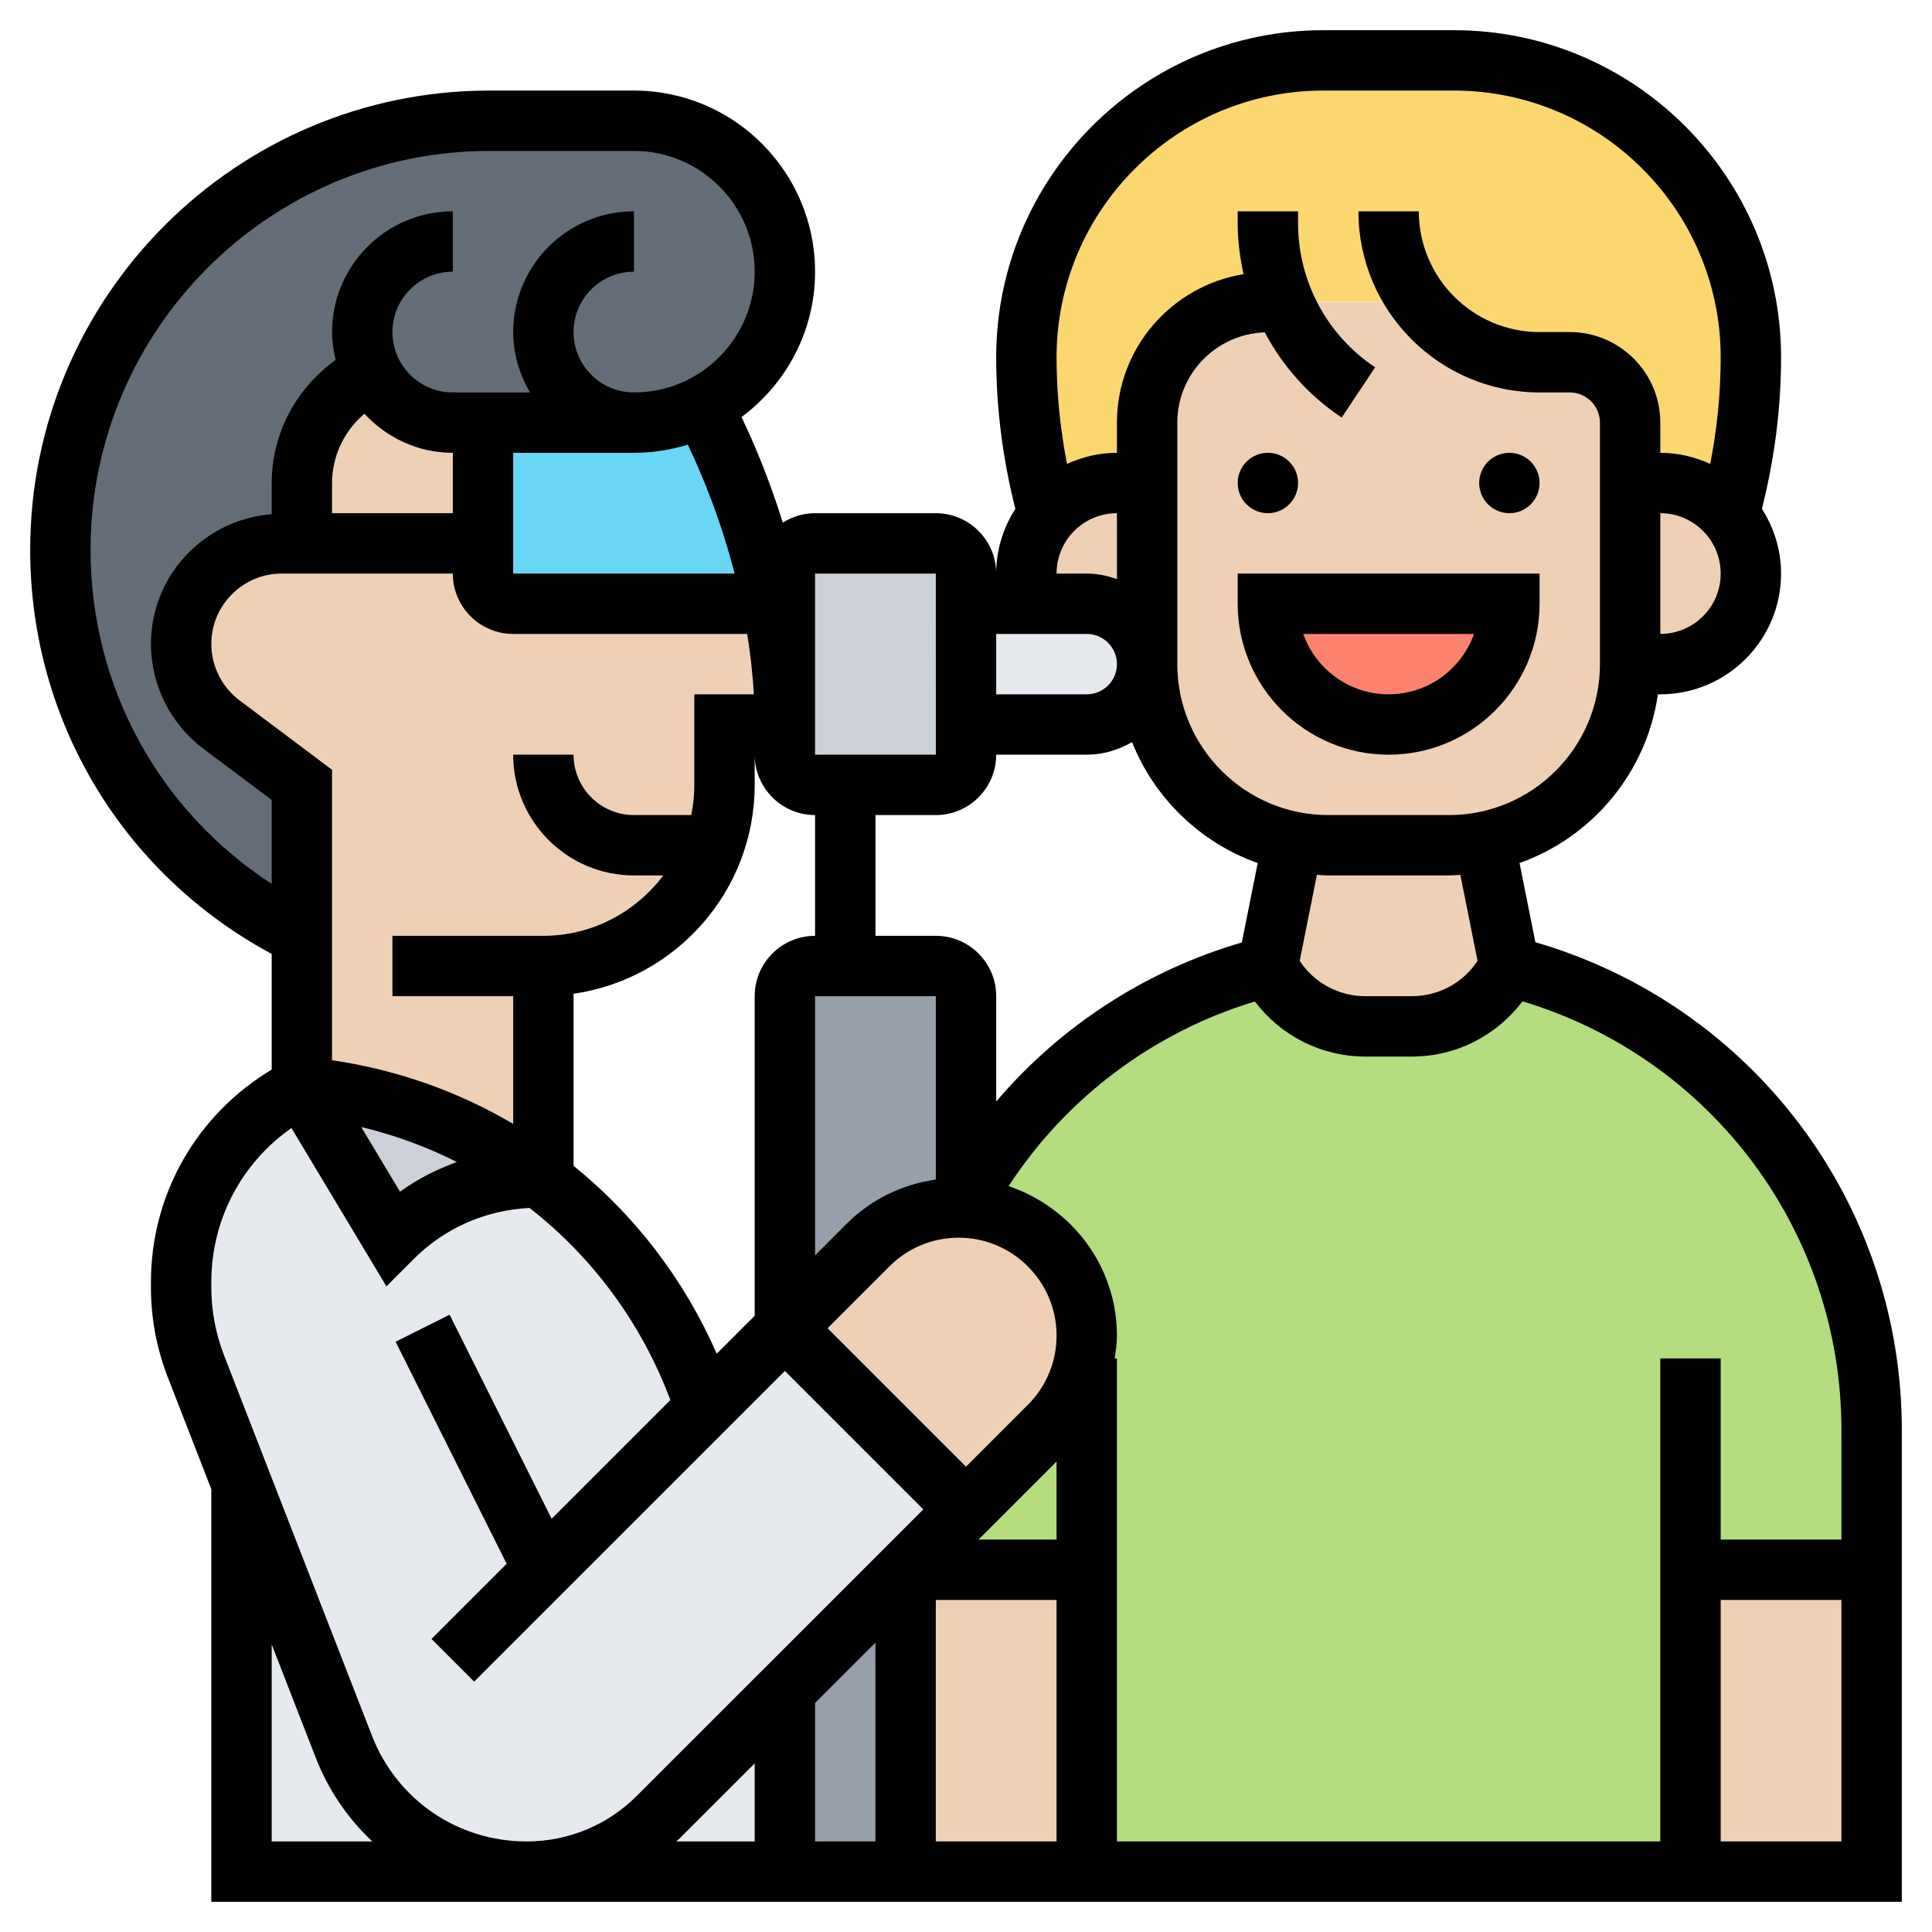 <svg xmlns="http://www.w3.org/2000/svg" id="_x33_0" height="512" viewBox="0 0 64 64" width="512"><g><g><g><path d="m26 56v6h-8.55c1.63 0 3.2-.65 4.36-1.81z" fill="#e6e9ed"></path></g><g><path d="m17.45 62h-9.45v-12.85l3.39 8.71c.49 1.24 1.33 2.28 2.39 3 1.06.73 2.33 1.14 3.67 1.14z" fill="#e6e9ed"></path></g><g><path d="m23.37 46.63 2.63-2.63 6 6-2 2-4 4-4.19 4.19c-1.16 1.16-2.73 1.81-4.36 1.81-1.34 0-2.61-.41-3.67-1.14-1.06-.72-1.9-1.76-2.39-3l-3.39-8.71v-.01l-1.51-3.87c-.32-.84-.49-1.73-.49-2.63v-.17c0-2.74 1.55-5.24 4-6.47l3 5c1.28-1.28 3.02-2 4.83-2h.03c.05.03.09.07.14.1 2.47 1.88 4.37 4.48 5.37 7.53z" fill="#e6e9ed"></path></g><g><path d="m17.86 39h-.03c-1.81 0-3.55.72-4.83 2l-3-5c2.91.26 5.61 1.34 7.86 3z" fill="#ccd1d9"></path></g><g><path d="m50 32c-.61 1.23-1.87 2-3.24 2h-1.52c-1.37 0-2.63-.77-3.24-2-4.36 1.09-7.92 3.93-10 7.66v.35c1.08.06 2.04.52 2.76 1.23.76.77 1.24 1.83 1.24 3 0 .25-.02.51-.07.75-.15.85-.56 1.64-1.17 2.25l-2.76 2.76-2 2h6v10h20v-10h6v-4.63c0-7.27-4.95-13.61-12-15.37z" fill="#b4dd7f"></path></g><g><path d="m47 10h-5c-2.21 0-4 1.79-4 4v2h-1c-.92 0-1.74.41-2.29 1.06-.47-1.7-.71-3.46-.71-5.22 0-2.72 1.1-5.18 2.88-6.96s4.24-2.88 6.96-2.88h4.32c5.44 0 9.84 4.4 9.84 9.84 0 1.76-.24 3.52-.71 5.22-.55-.65-1.37-1.06-2.29-1.06h-1v-2c0-1.1-.9-2-2-2h-1c-1.63 0-3.09-.79-4-2z" fill="#fcd770"></path></g><g><path d="m21 14h-5-1c-.83 0-1.58-.34-2.12-.88-.22-.22-.4-.47-.55-.75-1.38.63-2.33 2.02-2.33 3.63v2h-.67c-1.84 0-3.33 1.49-3.33 3.33 0 1.05.49 2.04 1.33 2.67l2.67 2v5l-.14-.07c-2.41-1.21-4.38-3.04-5.74-5.24-1.36-2.21-2.12-4.79-2.12-7.48 0-7.85 6.36-14.21 14.21-14.21h4.79c1.38 0 2.63.56 3.54 1.46.9.91 1.46 2.16 1.46 3.54 0 1.95-1.11 3.63-2.74 4.46-.68.34-1.45.54-2.26.54z" fill="#656d78"></path></g><g><path d="m23.26 13.46c.46.84 1.68 3.31 2.33 6.54h-8.59c-.55 0-1-.45-1-1v-1-4h5c.81 0 1.58-.2 2.26-.54z" fill="#69d6f4"></path></g><g><path d="m16 14v4h-6v-2c0-1.61.95-3 2.33-3.63.15.28.33.53.55.75.54.54 1.29.88 2.12.88z" fill="#f0d0b4"></path></g><g><path d="m23.65 28c-.81 2.33-3.04 4-5.65 4v7.1c-.05-.03-.09-.07-.14-.1-2.25-1.66-4.95-2.74-7.86-3v-5-5l-2.67-2c-.84-.63-1.33-1.62-1.33-2.67 0-1.84 1.49-3.33 3.33-3.33h.67 6v1c0 .55.45 1 1 1h8.59c.25 1.23.41 2.59.41 4h-2v2c0 .7-.12 1.37-.34 2z" fill="#f0d0b4"></path></g><g><path d="m36 44.24c0 .25-.02.51-.07.75-.15.85-.56 1.64-1.17 2.25l-2.76 2.76-6-6 2.76-2.76c.79-.79 1.87-1.24 3-1.24.08 0 .16 0 .24.01 1.08.06 2.04.52 2.76 1.23.76.77 1.24 1.83 1.24 3z" fill="#f0d0b4"></path></g><g><path d="m30 52h6v10h-6z" fill="#f0d0b4"></path></g><g><path d="m56 52h6v10h-6z" fill="#f0d0b4"></path></g><g><path d="m57.29 17.06c.44.52.71 1.2.71 1.94 0 .83-.34 1.58-.88 2.12s-1.29.88-2.12.88h-1v-6h1c.92 0 1.74.41 2.29 1.06z" fill="#f0d0b4"></path></g><g><path d="m49.18 27.88.82 4.12c-.61 1.23-1.87 2-3.24 2h-1.52c-1.37 0-2.63-.77-3.24-2l.82-4.12c.38.08.78.12 1.18.12h4c.4 0 .8-.04 1.18-.12z" fill="#f0d0b4"></path></g><g><path d="m38 16v6c0-1.1-.9-2-2-2h-1.83c-.11-.31-.17-.65-.17-1 0-.74.27-1.42.71-1.94.55-.65 1.37-1.06 2.29-1.06z" fill="#f0d0b4"></path></g><g><path d="m54 16v6c0 2.91-2.07 5.34-4.82 5.88-.38.08-.78.12-1.18.12h-4c-.4 0-.8-.04-1.18-.12-2.75-.54-4.82-2.97-4.82-5.88v-6-2c0-2.21 1.79-4 4-4h5c.91 1.21 2.37 2 4 2h1c1.1 0 2 .9 2 2z" fill="#f0d0b4"></path></g><g><path d="m30 52v10h-4v-6z" fill="#969faa"></path></g><g><path d="m32 39.66v.35c-.08-.01-.16-.01-.24-.01-1.13 0-2.21.45-3 1.24l-2.76 2.76v-11c0-.55.45-1 1-1h1 3c.55 0 1 .45 1 1z" fill="#969faa"></path></g><g><path d="m27 18h4c.55 0 1 .45 1 1v1 4 1c0 .55-.45 1-1 1h-3-1c-.55 0-1-.45-1-1v-1-5c0-.55.45-1 1-1z" fill="#ccd1d9"></path></g><g><path d="m36 20c1.1 0 2 .9 2 2 0 .55-.22 1.05-.59 1.41-.36.37-.86.59-1.41.59h-4v-4h2.17z" fill="#e6e9ed"></path></g><g><path d="m42 20h8c0 2.21-1.79 4-4 4-1.1 0-2.1-.45-2.83-1.17-.72-.73-1.17-1.73-1.17-2.83z" fill="#ff826e"></path></g></g><g><circle cx="42" cy="16" r="1"></circle><circle cx="50" cy="16" r="1"></circle><path d="m41 20c0 2.757 2.243 5 5 5s5-2.243 5-5v-1h-10zm7.829 1c-.413 1.164-1.525 2-2.829 2s-2.416-.836-2.829-2z"></path><path d="m50.862 31.213-.525-2.623c2.408-.857 4.209-2.993 4.583-5.59h.08c2.206 0 4-1.794 4-4 0-.79-.238-1.523-.635-2.145.415-1.64.635-3.324.635-5.017 0-5.976-4.862-10.838-10.838-10.838h-4.324c-5.976 0-10.838 4.862-10.838 10.838 0 1.693.22 3.377.635 5.017-.397.622-.635 1.355-.635 2.145 0-1.103-.897-2-2-2h-4c-.394 0-.758.118-1.068.315-.459-1.478-.976-2.683-1.369-3.499 1.475-1.094 2.437-2.842 2.437-4.816 0-3.309-2.691-6-6-6h-4.785c-8.39 0-15.215 6.825-15.215 15.215 0 5.644 3.057 10.725 8 13.385v3.832c-2.475 1.484-4 4.117-4 7.041v.17c0 1.025.188 2.029.56 2.985l1.44 3.703v13.669h56v-15.631c0-7.525-4.963-14.07-12.138-16.156zm10.138 16.156v3.631h-4v-6h-2v16h-18v-16h-.074c.036-.25.074-.5.074-.757 0-2.309-1.511-4.253-3.589-4.95 1.908-2.93 4.808-5.106 8.159-6.117.863 1.138 2.199 1.824 3.666 1.824h1.528c1.469 0 2.808-.688 3.671-1.83 6.252 1.88 10.565 7.614 10.565 14.199zm-32 7.045v6.586h-2v-4.586zm-5.257-9.571c-1.077-2.461-2.714-4.583-4.743-6.224v-5.699c3.387-.488 6-3.401 6-6.92v-1c0 1.103.897 2 2 2v4c-1.103 0-2 .897-2 2v10.586zm-11.67-31.137c.731.79 1.768 1.294 2.927 1.294v2h-4v-1c0-.896.406-1.731 1.073-2.294zm-2.74 5.294h5.667c0 1.103.897 2 2 2h7.752c.103.644.182 1.31.22 2h-1.972v3c0 .342-.035.677-.101 1h-1.899c-1.103 0-2-.897-2-2h-2c0 2.206 1.794 4 4 4h.974c-.914 1.207-2.348 2-3.974 2h-5v2h4v4.23c-1.815-1.07-3.846-1.793-6-2.109v-9.621l-3.066-2.3c-.585-.438-.934-1.136-.934-1.867 0-1.286 1.047-2.333 2.333-2.333zm23.667 6h3c.549 0 1.057-.159 1.5-.417.744 1.864 2.265 3.332 4.163 4.007l-.526 2.63c-3.176.928-6.011 2.768-8.136 5.27v-3.49c0-1.103-.897-2-2-2h-2v-4h2c1.102 0 1.999-.897 1.999-2zm-2 8v6.074c-1.112.161-2.142.653-2.95 1.462l-1.05 1.05v-8.586zm-15.865 5.492c-.666.244-1.303.563-1.884.983l-1.284-2.141c1.108.264 2.169.656 3.168 1.158zm14.33 3.458c.612-.612 1.426-.95 2.292-.95 1.788 0 3.243 1.455 3.243 3.243 0 .866-.337 1.68-.95 2.293l-2.05 2.05-4.586-4.586zm5.535 6.464v2.586h-2.586zm-4 4.586h4v8h-4zm17.946-21.171c-.481.73-1.291 1.171-2.182 1.171h-1.528c-.891 0-1.701-.441-2.182-1.171l.57-2.848c.125.007.249.019.376.019h4c.127 0 .251-.012.376-.019zm6.054-10.829v-4c1.103 0 2 .897 2 2s-.897 2-2 2zm-11.162-18h4.324c4.873 0 8.838 3.965 8.838 8.838 0 1.186-.12 2.368-.346 3.53-.506-.231-1.063-.368-1.654-.368v-1c0-1.654-1.346-3-3-3h-1c-2.206 0-4-1.794-4-4h-2c0 3.309 2.691 6 6 6h1c.551 0 1 .449 1 1v8c0 2.757-2.243 5-5 5h-4c-2.757 0-5-2.243-5-5v-8c0-1.619 1.291-2.934 2.897-2.99.592 1.12 1.458 2.095 2.548 2.822l1.109-1.664c-1.599-1.066-2.554-2.851-2.554-4.773v-.395h-2v.395c0 .575.073 1.138.195 1.687-2.373.387-4.195 2.437-4.195 4.918v1c-.591 0-1.148.137-1.654.368-.226-1.162-.346-2.344-.346-3.53 0-4.873 3.965-8.838 8.838-8.838zm-6.838 14v2.184c-.314-.112-.648-.184-1-.184h-1c0-1.103.897-2 2-2zm-1 4c.551 0 1 .449 1 1s-.449 1-1 1h-3v-2zm-9-2h4l.001 6h-4.001v-1zm-2.664 0h-7.336v-4h4c.621 0 1.22-.095 1.784-.271.452.943 1.079 2.438 1.552 4.271zm-21.336-.785c0-7.287 5.928-13.215 13.215-13.215h4.785c2.206 0 4 1.794 4 4s-1.794 4-4 4c-1.103 0-2-.897-2-2s.897-2 2-2v-2c-2.206 0-4 1.794-4 4 0 .732.212 1.409.556 2h-2.556c-1.103 0-2-.897-2-2s.897-2 2-2v-2c-2.206 0-4 1.794-4 4 0 .32.048.627.119.926-1.306.927-2.119 2.439-2.119 4.074v1.034c-2.232.174-4 2.024-4 4.3 0 1.356.648 2.652 1.733 3.466l2.267 1.7v2.779c-3.732-2.422-6-6.535-6-11.064zm4 24.257c0-2.065.999-3.948 2.655-5.104l3.146 5.244.906-.906c1.026-1.026 2.37-1.616 3.834-1.692 2.078 1.62 3.707 3.805 4.666 6.364l-3.933 3.933-3.38-6.759-1.789.895 3.678 7.355-2.49 2.49 1.414 1.414 10.293-10.292 4.586 4.586-9.487 9.486c-.976.976-2.273 1.514-3.654 1.514-2.285 0-4.296-1.376-5.125-3.505l-4.896-12.592c-.281-.724-.424-1.484-.424-2.26zm2 12.002 1.457 3.746c.422 1.085 1.07 2.026 1.879 2.78h-3.336zm13.513 6.426 2.487-2.486v2.586h-2.597c.036-.034.075-.064.11-.1zm34.487.1v-8h4v8z"></path></g></g></svg>